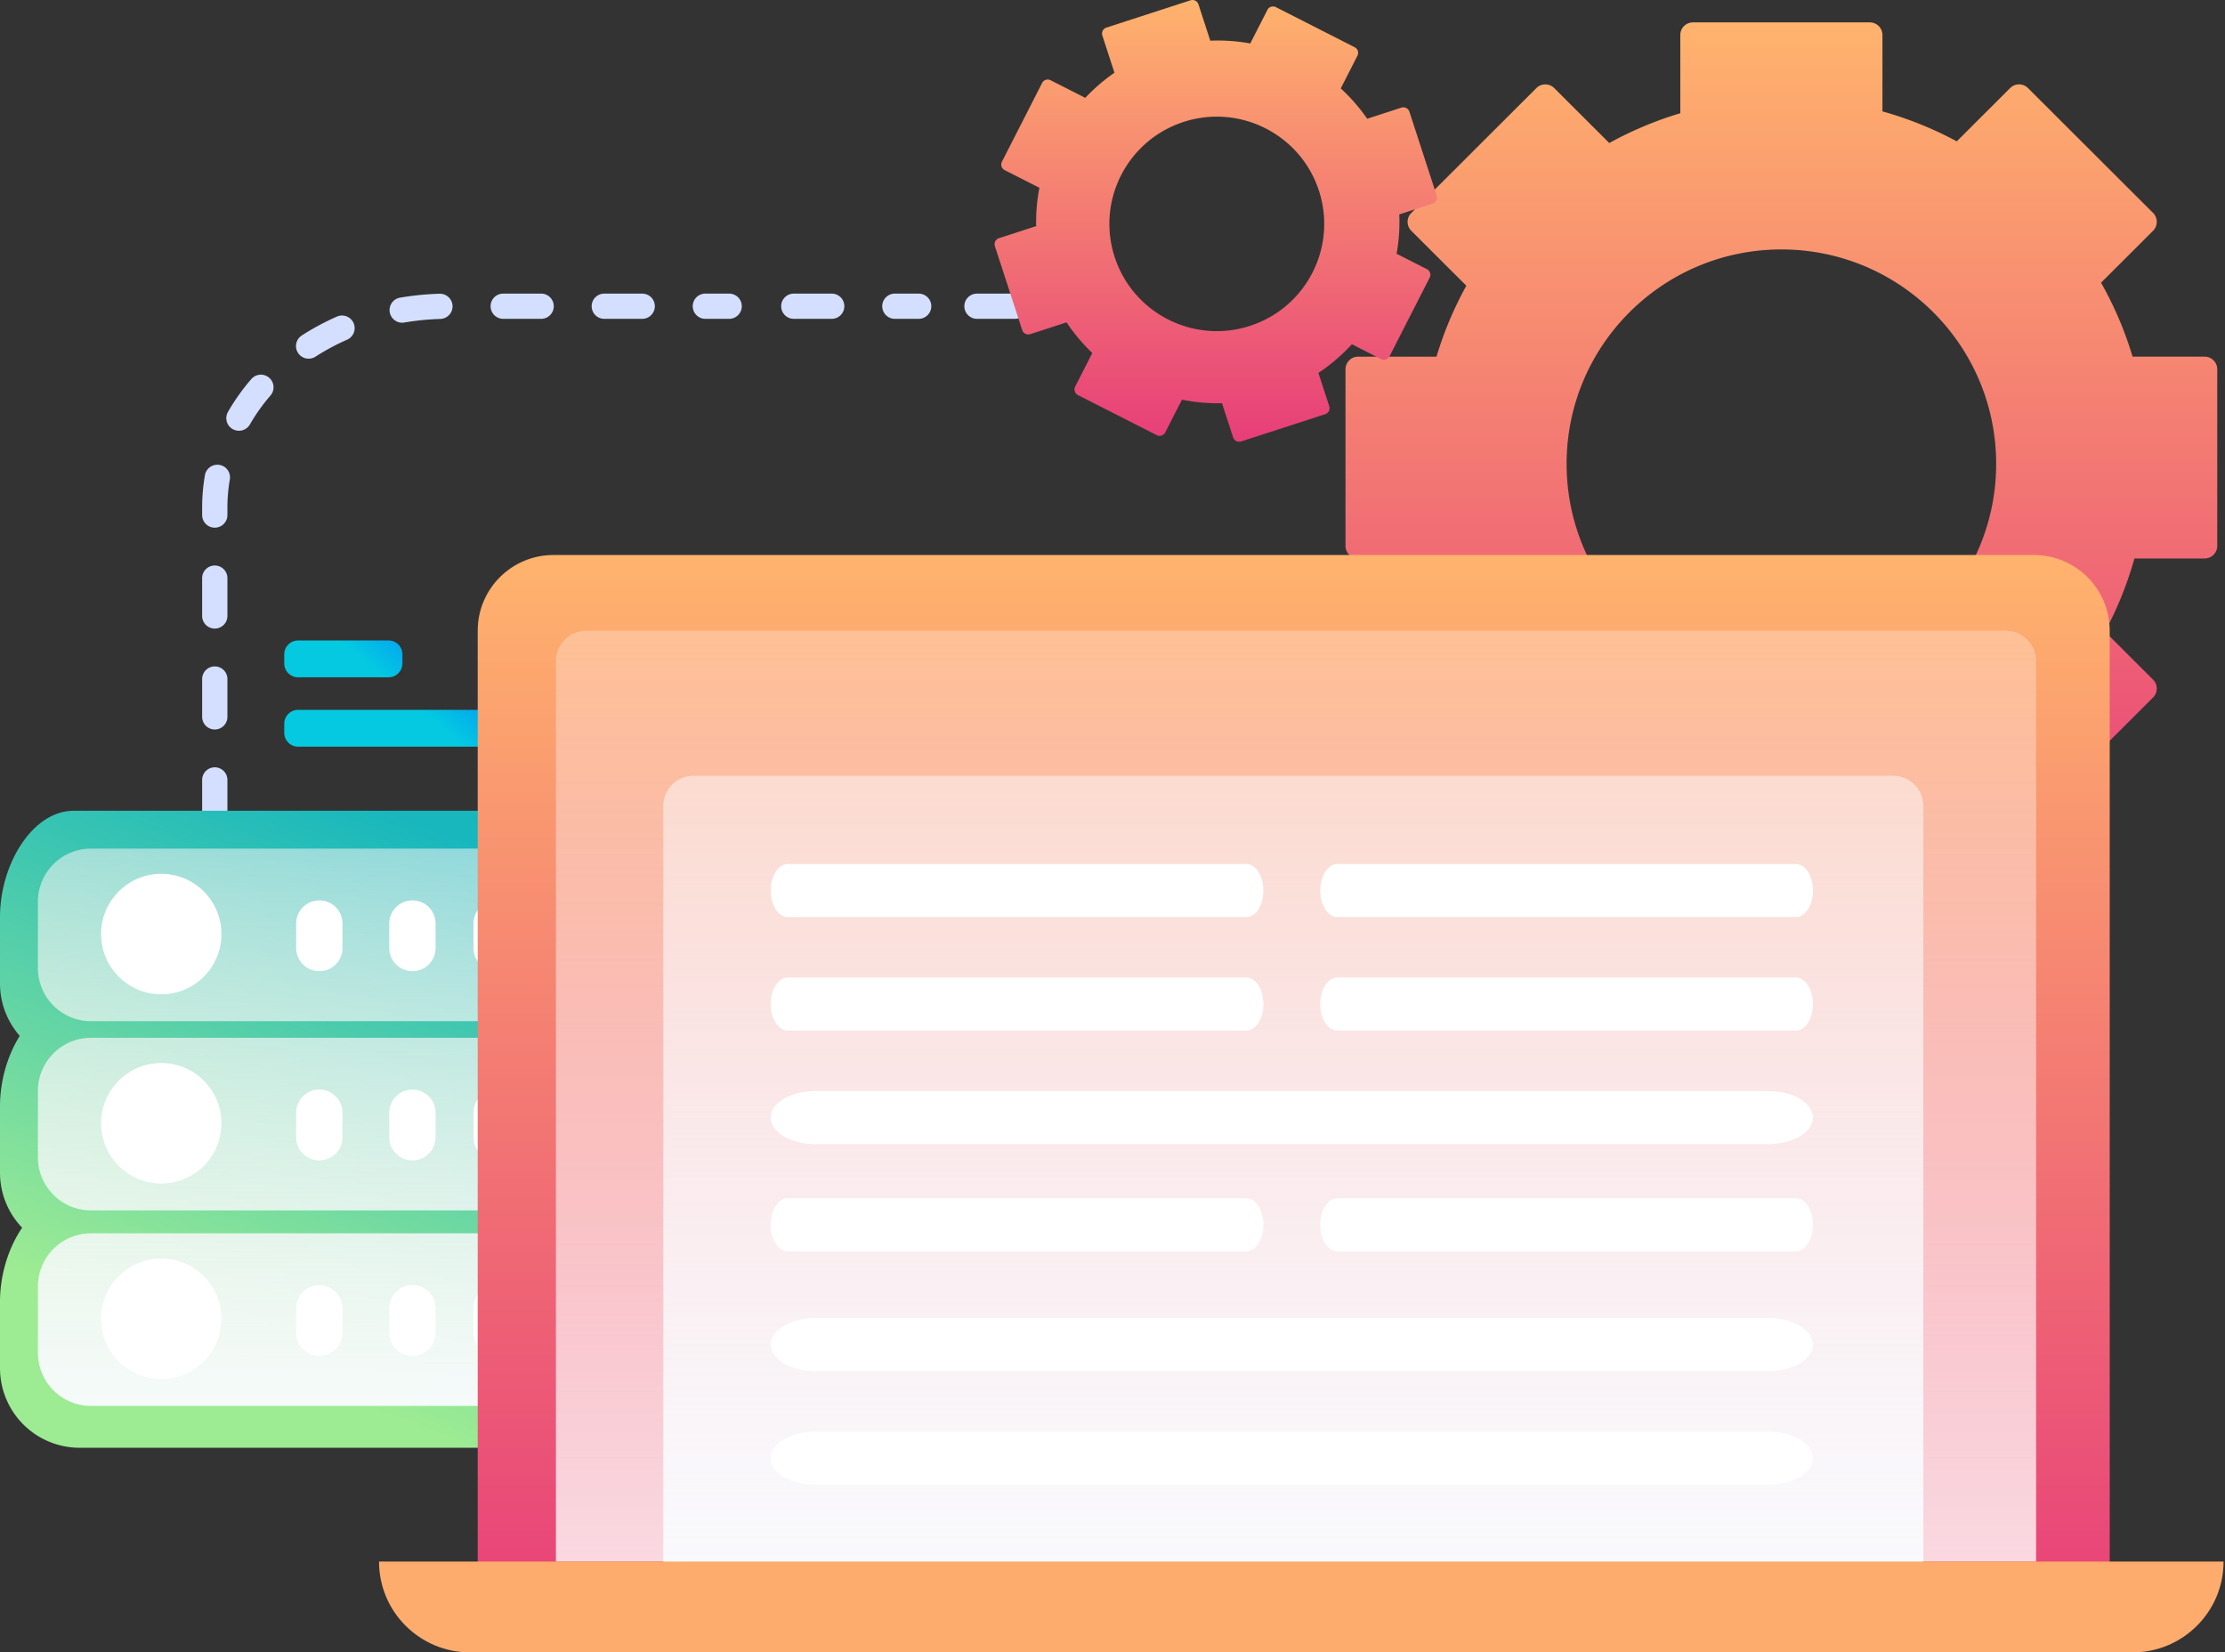 <svg xmlns="http://www.w3.org/2000/svg" xmlns:xlink="http://www.w3.org/1999/xlink" width="202" height="150" fill="none" xmlns:v="https://vecta.io/nano"><rect width="100%" height="100%" fill="#333333" stroke="none"/><path d="M66.197 117.374c.633 0 1.147.513 1.147 1.145s-.514 1.145-1.147 1.145h-3.441c-.633 0-1.147-.513-1.147-1.145s.514-1.145 1.147-1.145h3.441zm-9.176 0c.634 0 1.147.513 1.147 1.145s-.514 1.145-1.147 1.145H53.58c-.633 0-1.147-.513-1.147-1.145s.514-1.145 1.147-1.145h3.441zm-9.176 0c.633 0 1.147.513 1.147 1.145s-.514 1.145-1.147 1.145h-3.441c-.633 0-1.147-.513-1.147-1.145s.514-1.145 1.147-1.145h3.441zm-9.081-.076c.631.051 1.102.603 1.051 1.233s-.604 1.101-1.235 1.05c-1.209-.097-2.399-.279-3.563-.543-.618-.14-1.005-.754-.864-1.37s.755-1.003 1.373-.863a23.01 23.01 0 0 0 3.239.493zm-8.369-2.347c.563.289.786.979.496 1.541a1.15 1.15 0 0 1-1.544.496 22.7 22.7 0 0 1-3.083-1.904c-.51-.375-.619-1.092-.243-1.601a1.15 1.15 0 0 1 1.604-.243c.865.637 1.791 1.209 2.77 1.711zm-6.609-5.494c.379.507.274 1.224-.233 1.602a1.15 1.15 0 0 1-1.605-.233c-.74-.99-1.376-2.038-1.897-3.131-.272-.571-.029-1.255.542-1.527a1.15 1.15 0 0 1 1.529.542 16.34 16.34 0 0 0 1.665 2.747zm-3.077-7.84c.058.63-.406 1.187-1.037 1.245s-1.189-.405-1.248-1.035l-.073-1.571v-1.974c0-.632.514-1.145 1.147-1.145s1.147.513 1.147 1.145v1.973l.063 1.362zm-.063-9.061c0 .632-.513 1.145-1.147 1.145s-1.147-.513-1.147-1.145v-3.435c0-.632.514-1.145 1.147-1.145s1.147.513 1.147 1.145v3.435zm0-9.16c0 .632-.513 1.145-1.147 1.145s-1.147-.513-1.147-1.145v-3.435c0-.632.514-1.145 1.147-1.145s1.147.513 1.147 1.145v3.435zm0-9.16c0 .632-.513 1.145-1.147 1.145s-1.147-.513-1.147-1.145v-3.435c0-.632.514-1.145 1.147-1.145s1.147.513 1.147 1.145v3.435zm0-9.16c0 .632-.513 1.145-1.147 1.145s-1.147-.513-1.147-1.145v-3.435c0-.632.514-1.145 1.147-1.145s1.147.513 1.147 1.145v3.435zm0-9.16c0 .632-.513 1.145-1.147 1.145s-1.147-.513-1.147-1.145V52.48c0-.632.514-1.145 1.147-1.145s1.147.513 1.147 1.145v3.435zm0-9.16c0 .632-.513 1.145-1.147 1.145s-1.147-.513-1.147-1.145v-.687a17.1 17.1 0 0 1 .253-2.933c.108-.623.702-1.04 1.326-.932s1.042.701.934 1.324a14.81 14.81 0 0 0-.219 2.541v.687zm2.042-8.227a1.15 1.15 0 0 1-1.566.423c-.55-.315-.739-1.014-.424-1.563a19.19 19.19 0 0 1 2.119-2.979 1.15 1.15 0 0 1 1.618-.12c.48.413.533 1.136.12 1.615a16.9 16.9 0 0 0-1.866 2.623zm5.954-6.152a1.15 1.15 0 0 1-1.586-.341c-.343-.531-.19-1.24.342-1.583 1.006-.648 2.072-1.221 3.189-1.713a1.15 1.15 0 0 1 1.513.585c.256.578-.007 1.255-.586 1.51-1.007.444-1.967.96-2.872 1.543zm8.067-3.099c-.624.107-1.217-.311-1.325-.935s.312-1.215.936-1.322a25.59 25.59 0 0 1 3.585-.356c.633-.018 1.161.479 1.18 1.111s-.48 1.159-1.113 1.178a23.29 23.29 0 0 0-3.263.324zm8.977-.334c-.633 0-1.147-.513-1.147-1.145s.514-1.145 1.147-1.145h3.441c.633 0 1.147.513 1.147 1.145s-.514 1.145-1.147 1.145h-3.441zm9.176 0c-.633 0-1.147-.513-1.147-1.145s.514-1.145 1.147-1.145h3.441c.633 0 1.147.513 1.147 1.145s-.514 1.145-1.147 1.145h-3.441zm9.176 0c-.633 0-1.147-.513-1.147-1.145s.514-1.145 1.147-1.145h2.159c.633 0 1.147.513 1.147 1.145s-.514 1.145-1.147 1.145h-2.159zm8.029 0c-.633 0-1.147-.513-1.147-1.145s.513-1.145 1.147-1.145h3.441c.633 0 1.147.513 1.147 1.145s-.513 1.145-1.147 1.145h-3.441zm9.176 0c-.633 0-1.147-.513-1.147-1.145s.513-1.145 1.147-1.145h2.159c.633 0 1.147.513 1.147 1.145s-.513 1.145-1.147 1.145h-2.159zm7.455 0c-.634 0-1.147-.513-1.147-1.145s.513-1.145 1.147-1.145h3.441c.633 0 1.147.513 1.147 1.145s-.513 1.145-1.147 1.145h-3.441zm9.176 0c-.633 0-1.147-.513-1.147-1.145s.514-1.145 1.147-1.145h2.16c.633 0 1.147.513 1.147 1.145s-.514 1.145-1.147 1.145h-2.16z" fill="#d4dfff"/><g fill-rule="evenodd"><path d="M2.01 111.449A7.21 7.21 0 0 1 0 106.444v-6.026c0-2.298.678-4.603 1.792-6.383C.676 92.762 0 91.095 0 89.269v-6.027C0 78.436 2.965 73.6 6.685 73.6h50.892a7.23 7.23 0 0 1 7.227 7.232v6.743c0 2.149-.823 3.958-2.063 5.374a7.21 7.21 0 0 1 2.063 5.059v6.743c0 2.305-.948 4.22-2.341 5.677 1.439 1.322 2.341 3.219 2.341 5.328v6.743c0 5.626-5.645 8.926-9.636 8.926H7.227A7.23 7.23 0 0 1 0 124.192v-6.026c0-2.445.767-4.897 2.01-6.717z" fill="url(#A)"/><path opacity=".966" d="M8.26 77.033h47.941a4.82 4.82 0 0 1 4.818 4.821v6.026a4.82 4.82 0 0 1-4.818 4.821H8.26a4.82 4.82 0 0 1-4.818-4.821v-6.026a4.82 4.82 0 0 1 4.818-4.821zm0 17.176h47.941a4.82 4.82 0 0 1 4.818 4.821v6.027a4.82 4.82 0 0 1-4.818 4.821H8.26a4.82 4.82 0 0 1-4.818-4.821V99.03a4.82 4.82 0 0 1 4.818-4.821zm0 17.748h47.941a4.82 4.82 0 0 1 4.818 4.821v6.027a4.82 4.82 0 0 1-4.818 4.821H8.26a4.82 4.82 0 0 1-4.818-4.821v-6.027a4.82 4.82 0 0 1 4.818-4.821z" fill="url(#B)"/></g><path d="M28.984 81.735h.011c1.159 0 2.098.938 2.098 2.094v2.24c0 1.156-.939 2.094-2.097 2.094h-.011c-1.158 0-2.097-.937-2.097-2.094v-2.24c0-1.156.939-2.094 2.098-2.094zm8.453 0h.011c1.158 0 2.097.938 2.097 2.094v2.24c0 1.156-.939 2.094-2.097 2.094h-.011c-1.158 0-2.097-.937-2.097-2.094v-2.24c0-1.156.939-2.094 2.097-2.094zm7.648 0h.011c1.158 0 2.098.938 2.098 2.094v2.24c0 1.156-.939 2.094-2.098 2.094h-.011c-1.158 0-2.098-.937-2.098-2.094v-2.24c0-1.156.939-2.094 2.098-2.094zm7.648 0h.011c1.158 0 2.098.938 2.098 2.094v2.24c0 1.156-.939 2.094-2.098 2.094h-.011c-1.158 0-2.098-.937-2.098-2.094v-2.24c0-1.156.939-2.094 2.098-2.094zM14.64 90.26c-3.018 0-5.465-2.448-5.465-5.468s2.447-5.468 5.465-5.468 5.465 2.448 5.465 5.468-2.447 5.468-5.465 5.468zm14.343 8.65h.011c1.159 0 2.098.938 2.098 2.094v2.241c0 1.156-.939 2.094-2.097 2.094h-.011c-1.158 0-2.097-.938-2.097-2.094v-2.241c0-1.156.939-2.094 2.098-2.094zm8.453 0h.011c1.158 0 2.097.938 2.097 2.094v2.241c0 1.156-.939 2.094-2.097 2.094h-.011c-1.158 0-2.097-.938-2.097-2.094v-2.241c0-1.156.939-2.094 2.097-2.094zm7.648 0h.011c1.158 0 2.098.938 2.098 2.094v2.241c0 1.156-.939 2.094-2.098 2.094h-.011c-1.158 0-2.098-.938-2.098-2.094v-2.241c0-1.156.939-2.094 2.098-2.094zm7.648 0h.011c1.158 0 2.098.938 2.098 2.094v2.241c0 1.156-.939 2.094-2.098 2.094h-.011c-1.158 0-2.098-.938-2.098-2.094v-2.241c0-1.156.939-2.094 2.098-2.094zm-38.092 8.526c-3.018 0-5.465-2.448-5.465-5.468S11.622 96.5 14.64 96.5s5.465 2.448 5.465 5.468-2.447 5.468-5.465 5.468zm14.343 9.222h.011c1.159 0 2.098.938 2.098 2.094v2.241c0 1.156-.939 2.094-2.097 2.094h-.011c-1.158 0-2.097-.938-2.097-2.094v-2.241c0-1.156.939-2.094 2.098-2.094zm8.453 0h.011c1.158 0 2.097.938 2.097 2.094v2.241c0 1.156-.939 2.094-2.097 2.094h-.011c-1.158 0-2.097-.938-2.097-2.094v-2.241c0-1.156.939-2.094 2.097-2.094zm7.648 0h.011c1.158 0 2.098.938 2.098 2.094v2.241c0 1.156-.939 2.094-2.098 2.094h-.011c-1.158 0-2.098-.938-2.098-2.094v-2.241c0-1.156.939-2.094 2.098-2.094zm7.648 0h.011c1.158 0 2.098.938 2.098 2.094v2.241c0 1.156-.939 2.094-2.098 2.094h-.011c-1.158 0-2.098-.938-2.098-2.094v-2.241c0-1.156.939-2.094 2.098-2.094zm-38.092 8.526c-3.018 0-5.465-2.448-5.465-5.468s2.447-5.468 5.465-5.468 5.465 2.448 5.465 5.468-2.447 5.468-5.465 5.468z" fill="#fff"/><g fill-rule="evenodd"><path d="M27.068 58.141h8.205a1.26 1.26 0 0 1 1.262 1.26v.823a1.26 1.26 0 0 1-1.262 1.26h-8.205a1.26 1.26 0 0 1-1.262-1.26V59.4a1.26 1.26 0 0 1 1.262-1.26zm0 6.298h20.826a1.26 1.26 0 0 1 1.262 1.26v.823a1.26 1.26 0 0 1-1.262 1.26H27.068a1.26 1.26 0 0 1-1.262-1.26v-.823a1.26 1.26 0 0 1 1.262-1.26z" fill="url(#C)"/><path d="M152.549 73.368a32.82 32.82 0 0 1-6.724-2.857l-4.722 4.714a1.15 1.15 0 0 1-1.622 0l-11.354-11.335c-.448-.447-.448-1.172 0-1.619l4.845-4.837c-1.144-2.117-2.063-4.373-2.724-6.736h-6.947c-.633 0-1.147-.513-1.147-1.145V33.522c0-.632.514-1.145 1.147-1.145h7.113a32.67 32.67 0 0 1 2.709-6.439l-4.996-4.987c-.448-.447-.448-1.172 0-1.619l11.354-11.335a1.15 1.15 0 0 1 1.622 0l4.996 4.987c2.029-1.118 4.189-2.029 6.45-2.704V3.178c0-.632.514-1.145 1.147-1.145h16.058c.634 0 1.147.513 1.147 1.145v6.935a32.79 32.79 0 0 1 6.747 2.719l4.845-4.837a1.15 1.15 0 0 1 1.622 0l11.355 11.335c.448.447.448 1.172 0 1.619l-4.722 4.714c1.19 2.105 2.155 4.353 2.862 6.713h6.539c.634 0 1.147.513 1.147 1.145v16.031c0 .632-.513 1.145-1.147 1.145h-6.373c-.651 2.328-1.552 4.552-2.673 6.641l4.367 4.359c.448.447.448 1.172 0 1.619l-11.355 11.335a1.15 1.15 0 0 1-1.622 0l-4.201-4.194c-2.304 1.309-4.782 2.348-7.391 3.075v6.363c0 .632-.513 1.145-1.147 1.145h-16.058c-.633 0-1.147-.513-1.147-1.145v-6.528zm9.176-11.792c10.769 0 19.499-8.715 19.499-19.466s-8.73-19.466-19.499-19.466-19.498 8.715-19.498 19.466 8.729 19.466 19.498 19.466z" fill="url(#D)"/><path d="M110.944 36.604a16.43 16.43 0 0 1-3.64-.321l-1.516 2.97c-.143.282-.489.394-.771.25l-7.154-3.639a.57.57 0 0 1-.251-.77l1.555-3.047c-.871-.83-1.657-1.761-2.338-2.783l-3.303 1.071c-.301.098-.625-.067-.723-.368l-2.481-7.623c-.098-.301.067-.624.368-.721l3.382-1.097c-.028-1.178.072-2.344.291-3.48l-3.148-1.601a.57.57 0 0 1-.251-.77l3.645-7.142c.144-.282.489-.394.771-.25l3.148 1.601a16.38 16.38 0 0 1 2.649-2.281l-1.099-3.377a.57.57 0 0 1 .368-.721l7.636-2.477c.301-.098.624.067.722.368l1.074 3.298a16.41 16.41 0 0 1 3.629.252l1.555-3.047c.144-.282.489-.394.772-.25l7.153 3.639a.57.57 0 0 1 .251.77l-1.516 2.97c.892.817 1.699 1.738 2.4 2.751l3.11-1.009c.301-.098.624.067.722.368l2.481 7.623a.57.57 0 0 1-.368.721l-3.031.983c.051 1.207-.033 2.404-.243 3.57l2.752 1.399a.57.57 0 0 1 .25.77l-3.645 7.142c-.144.282-.489.394-.771.25l-2.647-1.346c-.893.978-1.911 1.854-3.039 2.602l.985 3.026a.57.57 0 0 1-.368.721l-7.636 2.477c-.301.098-.625-.067-.723-.368l-1.01-3.104zm2.538-7.023c5.121-1.661 7.923-7.152 6.26-12.264s-7.164-7.91-12.285-6.249-7.924 7.152-6.26 12.264 7.164 7.91 12.285 6.249z" fill="url(#E)"/><path d="M50.251 50.381h134.4c3.801 0 6.882 3.076 6.882 6.87v84.504c0 3.794-3.081 6.87-6.882 6.87h-134.4c-3.801 0-6.882-3.076-6.882-6.87V57.251c0-3.794 3.081-6.87 6.882-6.87z" fill="url(#F)"/><path opacity=".966" d="M53.222 57.252h128.876A2.75 2.75 0 0 1 184.85 60v81.756H50.469V60a2.75 2.75 0 0 1 2.753-2.748z" fill="url(#G)"/><path opacity=".966" d="M62.97 70.42h108.89a2.75 2.75 0 0 1 2.753 2.748v68.702H60.217V73.168a2.75 2.75 0 0 1 2.753-2.748z" fill="url(#H)"/></g><g fill="#fff"><use xlink:href="#I"/><use xlink:href="#J"/><use xlink:href="#I" y="10.304"/><use xlink:href="#J" y="10.304"/><path d="M71.5 108.779h41.666c.847 0 1.533 1.077 1.533 2.405s-.686 2.404-1.533 2.404H71.5c-.847 0-1.533-1.076-1.533-2.404s.686-2.405 1.533-2.405zm49.892 0h41.667c.846 0 1.533 1.077 1.533 2.405s-.687 2.404-1.533 2.404h-41.667c-.846 0-1.533-1.076-1.533-2.404s.687-2.405 1.533-2.405zM74 99.045h86.56c2.227 0 4.033 1.076 4.033 2.405s-1.806 2.404-4.033 2.404H74c-2.228 0-4.033-1.076-4.033-2.404s1.806-2.405 4.033-2.405z"/><use xlink:href="#K"/><use xlink:href="#K" y="10.305"/></g><path d="M80.201 141.871h50.307a3.44 3.44 0 0 1-3.441 3.435H83.642a3.44 3.44 0 0 1-3.441-3.435z" fill="#ef6376"/><path fill-rule="evenodd" d="M34.41 141.756h167.46c0 4.553-3.698 8.244-8.258 8.244H42.668c-4.561 0-8.258-3.691-8.258-8.244z" fill="#fdac6d"/><defs><linearGradient id="A" x1="50.686" y1="79.414" x2="31.994" y2="127.18" xlink:href="#L"><stop stop-color="#17b7bd"/><stop offset="1" stop-color="#9deb93"/></linearGradient><linearGradient id="B" x1="32.23" y1="30.901" x2="32.23" y2="127.626" xlink:href="#L"><stop stop-color="#fff2f2" stop-opacity=".139"/><stop offset="1" stop-color="#f9fbfe"/></linearGradient><linearGradient id="C" x1="45.756" y1="62.136" x2="41.445" y2="67.176" xlink:href="#L"><stop stop-color="#038bf9"/><stop offset="1" stop-color="#04c9e1"/></linearGradient><linearGradient id="D" x1="161.725" y1="2.033" x2="161.725" y2="81.041" xlink:href="#L"><stop stop-color="#ffb36d"/><stop offset="1" stop-color="#e73e79"/></linearGradient><linearGradient id="E" x1="110.381" y1="0" x2="110.381" y2="40.104" xlink:href="#L"><stop stop-color="#ffb36d"/><stop offset="1" stop-color="#e73e79"/></linearGradient><linearGradient id="F" x1="117.451" y1="50.381" x2="117.451" y2="148.625" xlink:href="#L"><stop stop-color="#ffb36d"/><stop offset="1" stop-color="#e73e79"/></linearGradient><linearGradient id="G" x1="117.659" y1="31.09" x2="117.659" y2="165.317" xlink:href="#L"><stop stop-color="#fff2f2" stop-opacity=".139"/><stop offset="1" stop-color="#fefaf9"/></linearGradient><linearGradient id="H" x1="117.415" y1="5.269" x2="117.415" y2="141.87" xlink:href="#L"><stop stop-color="#fff2f2" stop-opacity=".139"/><stop offset="1" stop-color="#f9fbfe"/></linearGradient><path id="I" d="M71.5 78.436h41.666c.847 0 1.533 1.077 1.533 2.405s-.686 2.405-1.533 2.405H71.5c-.847 0-1.533-1.077-1.533-2.405s.686-2.405 1.533-2.405z"/><path id="J" d="M121.392 78.436h41.667c.846 0 1.533 1.077 1.533 2.405s-.687 2.405-1.533 2.405h-41.667c-.846 0-1.533-1.077-1.533-2.405s.687-2.405 1.533-2.405z"/><path id="K" d="M74 119.656h86.56c2.227 0 4.033 1.077 4.033 2.405s-1.806 2.404-4.033 2.404H74c-2.228 0-4.033-1.076-4.033-2.404s1.806-2.405 4.033-2.405z"/><linearGradient id="L" gradientUnits="userSpaceOnUse"/></defs></svg>
